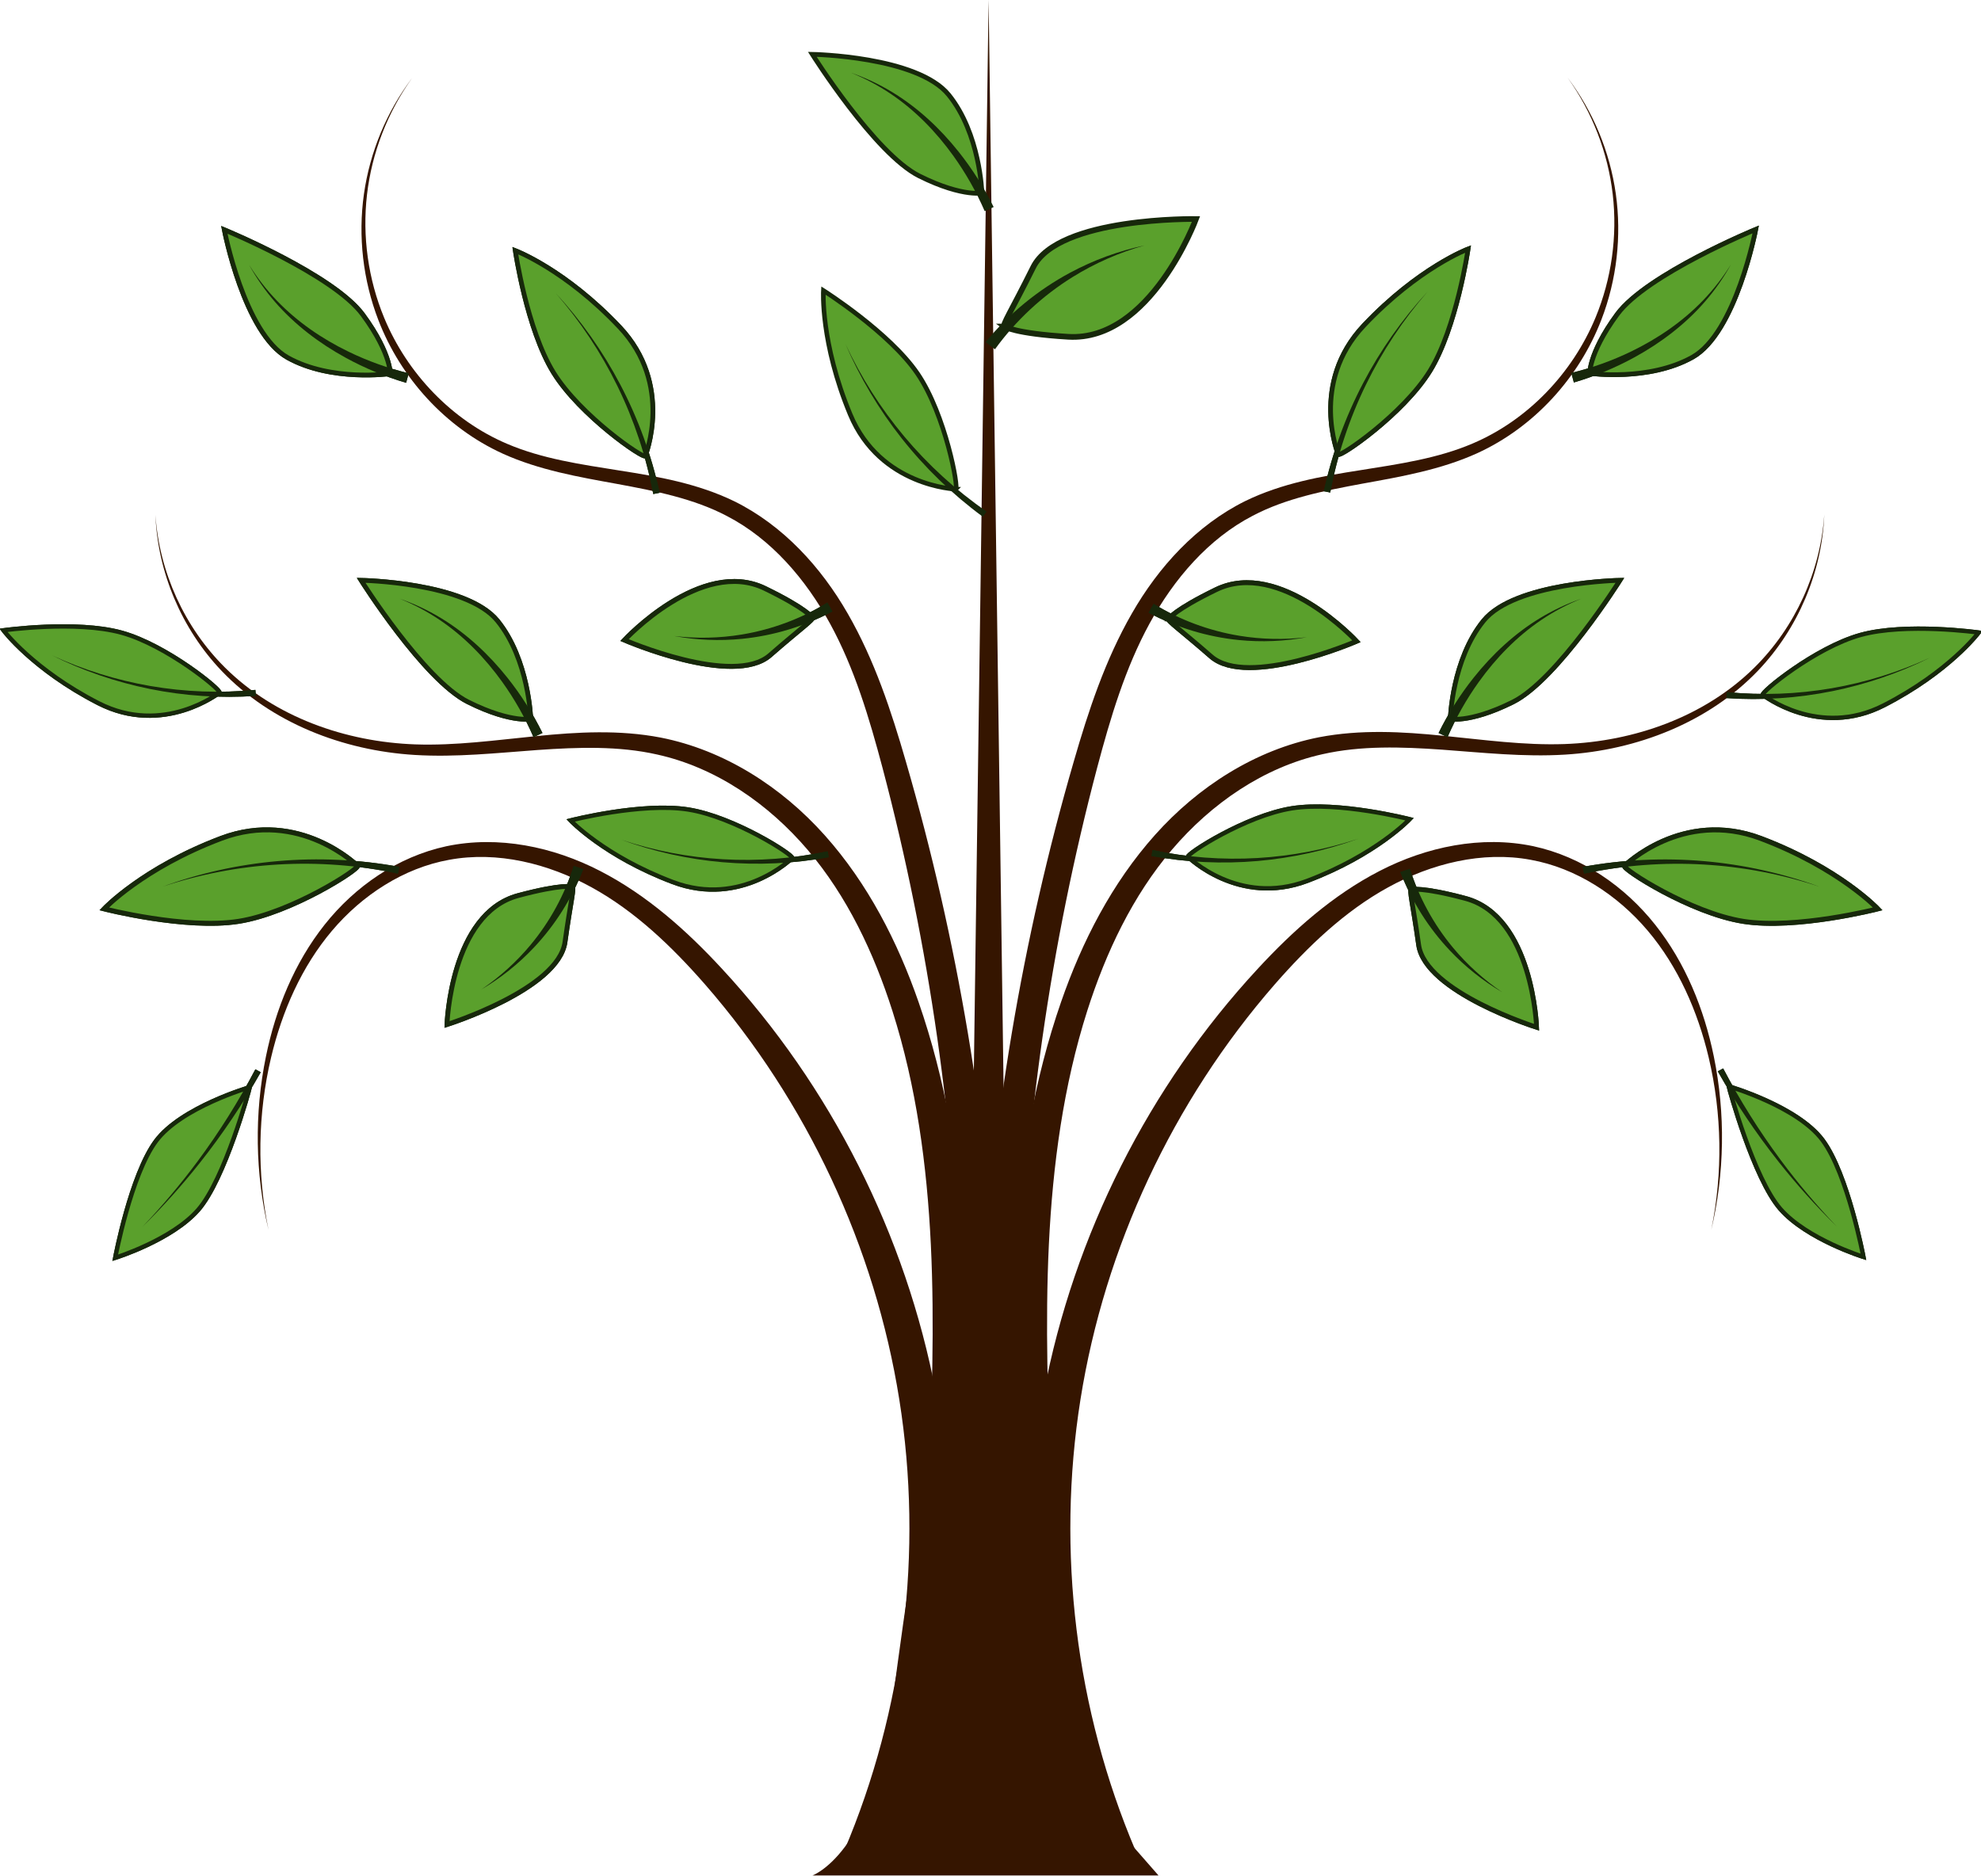 <?xml version="1.0" encoding="UTF-8"?><svg xmlns="http://www.w3.org/2000/svg" xmlns:xlink="http://www.w3.org/1999/xlink" height="474.3" preserveAspectRatio="xMidYMid meet" version="1.0" viewBox="-0.5 -0.0 500.8 474.3" width="500.8" zoomAndPan="magnify"><g fill="#351500" fill-rule="evenodd" id="change1_1"><path d="m-620.87 1453.9 12.044 4.894c14.908-38.289 18.752-80.551 11.151-120.58-7.609-40.03-26.62-77.6-54.067-107.25h-1e-5c-8.893-9.643-18.943-18.624-30.794-24.743-11.867-6.141-25.754-9.047-38.903-6.276-12.303 2.654-23.115 10.159-30.79 19.842-7.67 9.675-12.379 21.35-14.827 33.296-2.977 14.495-2.74 29.588 0.646 43.893-2.956-14.4-2.72-29.398 0.646-43.607 2.777-11.705 7.731-22.985 15.402-32.053 7.663-9.056 18.157-15.872 29.605-17.935 12.217-2.266 25.069 0.946 36.028 6.959 10.982 6.039 20.253 14.924 28.651 24.522 25.817 29.617 43.015 66.51 49.129 104.98 6.122 38.463 1.169 78.534-13.921 114.07z" fill="inherit" transform="translate(833.79 -985.97)"/><path d="m-603.06 1458.2 12.997 0.282c0.256-32.17 0.551-64.341 0.884-96.512 0.217-20.494 0.408-41.164-1.149-61.843-1.537-20.533-4.917-41.129-11.727-60.725-5.291-15.27-12.856-30.04-23.736-42.222-10.89-12.204-25.373-21.536-41.473-24.708h-3e-5c-10.485-2.017-21.097-1.414-31.404-0.372-10.306 1.021-20.491 2.448-30.642 2.093-17.617-0.621-35.486-6.905-48.074-19.396-10.219-10.125-16.646-24.139-17.615-38.643 0.57 14.525 6.617 28.861 16.76 39.482 12.51 13.079 30.63 20.126 48.801 21.229 10.445 0.636 20.834-0.511 31.072-1.253 10.237-0.721 20.51-1.052 30.209 1.143h1e-5c14.9 3.297 28.162 12.497 38.087 24.159 9.94 11.688 16.666 25.918 21.39 40.698 6.051 18.994 8.73 38.988 9.709 59.052 0.977 20.223 0.217 40.583-0.553 61.058-1.217 32.158-2.396 64.318-3.535 96.48z" fill="inherit" transform="translate(833.79 -985.97)"/><path d="m-603.66 1456 12.762 2.478c16.89-93.02 11.846-189.64-14.373-279.91-3.685-12.752-7.924-25.642-14.679-37.401-6.75-11.785-16.362-22.334-28.676-28.43-9.237-4.503-19.298-6.273-29.078-7.796-9.77-1.556-19.537-2.956-28.403-6.754h-3e-5c-13.895-5.908-25.221-17.746-31.067-31.863-4.038-9.754-5.559-20.586-4.338-31.14s5.182-20.821 11.419-29.506c-6.449 8.529-10.701 18.75-12.2 29.406s-0.238 21.72 3.656 31.824c5.641 14.637 16.997 27.176 31.433 33.762 9.211 4.175 19.213 5.902 28.921 7.663 9.697 1.793 19.383 3.702 27.772 8.122 11.244 5.83 19.91 15.979 26.074 27.225h1e-5c6.161 11.276 9.901 23.824 13.272 36.52 23.753 89.96 26.262 185.22 7.503 275.8z" fill="inherit" transform="translate(833.79 -985.97)"/><path d="m-590.87 1457.8h13l-6.5-471.87z" fill="inherit" transform="translate(833.79 -985.97)"/><path d="m-559.27 1458.8 12.044-4.894c-15.09-35.534-20.042-75.604-13.921-114.07 6.114-38.464 23.312-75.358 49.129-104.98 8.398-9.597 17.669-18.483 28.651-24.522 10.959-6.013 23.811-9.226 36.028-6.959 11.448 2.062 21.943 8.879 29.605 17.935 7.671 9.068 12.625 20.348 15.402 32.053 3.365 14.209 3.602 29.208 0.646 43.607 3.386-14.304 3.622-29.398 0.646-43.893-2.448-11.945-7.157-23.621-14.827-33.296-7.675-9.682-18.487-17.187-30.79-19.842-13.148-2.771-27.035 0.135-38.903 6.276-11.851 6.119-21.901 15.101-30.794 24.743-27.447 29.65-46.459 67.22-54.067 107.25-7.601 40.031-3.757 82.293 11.151 120.58z" fill="inherit" transform="translate(833.79 -985.97)"/><path d="m-628.91 1460.2s15.234-5.469 19.922-41.406 6.641-45.313 6.641-45.313l36.719-0.781s2.344 62.5 13.281 75l10.938 12.5h-87.5z" fill="inherit" transform="translate(833.79 -985.97)"/><path d="m-578.04 1458.4 12.997-0.282c-1.14-32.162-2.318-64.322-3.535-96.48-0.77-20.474-1.53-40.835-0.553-61.058 0.978-20.065 3.658-40.058 9.709-59.052 4.724-14.779 11.45-29.01 21.39-40.698 9.925-11.661 23.187-20.862 38.087-24.159 9.699-2.195 19.973-1.864 30.209-1.143 10.238 0.742 20.627 1.89 31.072 1.253 18.171-1.103 36.291-8.149 48.801-21.229 10.143-10.621 16.19-24.957 16.76-39.482-0.969 14.504-7.396 28.518-17.615 38.643-12.588 12.492-30.457 18.775-48.074 19.396-10.15 0.355-20.336-1.072-30.642-2.093-10.307-1.042-20.919-1.644-31.404 0.372h-2e-5c-16.1 3.171-30.583 12.504-41.473 24.708-10.88 12.182-18.445 26.952-23.736 42.222-6.81 19.595-10.189 40.192-11.727 60.725-1.557 20.679-1.367 41.348-1.149 61.843 0.333 32.171 0.628 64.342 0.884 96.512z" fill="inherit" transform="translate(833.79 -985.97)"/><path d="m-577.2 1458.4 12.762-2.478c-18.76-90.581-16.25-185.84 7.503-275.8 3.371-12.696 7.112-25.244 13.272-36.52 6.164-11.246 14.831-21.395 26.074-27.225 8.389-4.421 18.076-6.329 27.772-8.122 9.707-1.76 19.709-3.489 28.921-7.663h2e-5c14.436-6.586 25.792-19.125 31.433-33.762 3.895-10.104 5.154-21.168 3.656-31.824s-5.751-20.876-12.2-29.406c6.237 8.685 10.198 18.952 11.419 29.506s-0.299 21.386-4.338 31.14c-5.846 14.117-17.172 25.955-31.067 31.863-8.866 3.798-18.633 5.198-28.403 6.754-9.78 1.523-19.841 3.293-29.078 7.796-12.314 6.096-21.926 16.646-28.676 28.43l-1e-5 1e-4c-6.755 11.758-10.994 24.649-14.679 37.401-26.219 90.271-31.263 186.89-14.373 279.91z" fill="inherit" transform="translate(833.79 -985.97)"/></g><g><g id="change2_27"><path d="m413.6 1565.2s-21.792-8.381-29.056-20.115-10.058-39.113-10.058-39.113 17.88 7.264 25.703 17.88 13.41 40.79 13.41 41.348z" fill="#5aa02c" stroke="#17280b" stroke-width="1.43" transform="matrix(.771 .065 .065 -.771 -357.99 1454.8)"/></g><g id="change3_27"><path d="m414.94 1571.2 1.831-0.805c-4.956-10.817-10.749-21.234-17.304-31.128-5.24-7.909-10.968-15.485-17.137-22.67 5.941 7.374 11.417 15.111 16.389 23.149 6.219 10.055 11.646 20.583 16.221 31.453z" fill="#17280b" fill-rule="evenodd" transform="matrix(.771 .065 .065 -.771 -357.99 1454.8)"/></g></g><g><g id="change2_1"><path d="m432.69 1507.1s-2.772-1.132-10.642-12.323c-11.991-17.051 8.402-43.128 8.402-43.128s18.763 29.334 11.202 41.448c-6.557 10.506-8.402 14.563-8.962 14.003z" fill="#5aa02c" stroke="#17280b" stroke-width="1.434" transform="matrix(.65 .544 .544 -.65 -956.99 968.46)"/></g><g id="change3_1"><path d="m429.07 1512.2 2.809 1.054c3.01-8.845 4.262-18.218 3.708-27.43-0.403-6.703-1.757-13.317-3.992-19.586 1.834 6.397 2.75 13.026 2.729 19.622-0.029 9.064-1.839 18.066-5.254 26.34z" fill="#17280b" fill-rule="evenodd" transform="matrix(.65 .544 .544 -.65 -956.99 968.46)"/></g></g><g><g id="change2_29"><path d="m480.29 1495.3s-0.56-23.525 21.284-34.167 38.088-10.642 38.088-10.642-11.762 21.284-24.085 30.806-35.287 15.123-35.287 14.003z" fill="#5aa02c" stroke="#17280b" stroke-width="1.434" transform="scale(-.873 .873) rotate(46.681 1630.736 197.24)"/></g><g id="change3_29"><path d="m472.19 1504.3 1.694 1.063c6.029-9.924 13.412-19.053 21.891-27.053 8.282-7.813 17.609-14.549 27.672-19.968-10.214 5.127-19.771 11.611-28.339 19.24-8.773 7.811-16.507 16.821-22.918 26.718z" fill="#17280b" fill-rule="evenodd" transform="scale(-.873 .873) rotate(46.681 1630.736 197.24)"/></g></g><g><g id="change2_34"><path d="m471.89 1447.7s0.56-17.924 10.082-29.686 41.448-12.322 41.448-12.322-19.044 30.246-32.486 36.967c-13.756 6.878-20.164 5.041-19.044 5.041z" fill="#5aa02c" stroke="#17280b" stroke-width="1.434" transform="matrix(-.832 0 0 .832 526.28 -1022.8)"/></g><g id="change3_34"><path d="m468.32 1452.1 2.723 1.26c2.556-5.91 5.755-11.562 9.529-16.822 5.209-7.253 11.534-13.781 18.98-18.807h1e-5c3.794-2.562 7.87-4.729 12.138-6.449-4.349 1.507-8.549 3.477-12.507 5.873-7.766 4.702-14.545 11.012-20.228 18.16v1e-4c-4.121 5.18-7.694 10.816-10.635 16.785z" fill="#17280b" fill-rule="evenodd" transform="matrix(-.832 0 0 .832 526.28 -1022.8)"/></g></g><g><g id="change2_24"><path d="m480.29 1495.3s-0.56-23.525 21.284-34.167 38.088-10.642 38.088-10.642-11.762 21.284-24.085 30.806-35.287 15.123-35.287 14.003z" fill="#5aa02c" stroke="#17280b" stroke-width="1.434" transform="rotate(-133.32 83.691 715.755) scale(.764)"/></g><g id="change3_24"><path d="m472.19 1504.3 1.694 1.063c6.029-9.924 13.412-19.053 21.891-27.053 8.282-7.813 17.609-14.549 27.672-19.968-10.214 5.127-19.771 11.611-28.339 19.24-8.773 7.811-16.507 16.821-22.918 26.718z" fill="#17280b" fill-rule="evenodd" transform="rotate(-133.32 83.691 715.755) scale(.764)"/></g></g><g><g id="change2_21"><path d="m480.29 1495.3s-0.56-23.525 21.284-34.167 38.088-10.642 38.088-10.642-11.762 21.284-24.085 30.806-35.287 15.123-35.287 14.003z" fill="#5aa02c" stroke="#17280b" stroke-width="1.434" transform="rotate(-126.859 -30.917 736.782) scale(.764)"/></g><g id="change3_21"><path d="m472.19 1504.3 1.694 1.063c6.029-9.924 13.412-19.053 21.891-27.053 8.282-7.813 17.609-14.549 27.672-19.968-10.214 5.127-19.771 11.611-28.339 19.24-8.773 7.811-16.507 16.821-22.918 26.718z" fill="#17280b" fill-rule="evenodd" transform="rotate(-126.859 -30.917 736.782) scale(.764)"/></g></g><g><g id="change2_13"><path d="m480.29 1495.3s-0.56-23.525 21.284-34.167 38.088-10.642 38.088-10.642-11.762 21.284-24.085 30.806-35.287 15.123-35.287 14.003z" fill="#5aa02c" stroke="#17280b" stroke-width="1.434" transform="matrix(-.773 -.291 -.291 .773 969.02 -900.82)"/></g><g id="change3_13"><path d="m472.19 1504.3 1.694 1.063c6.029-9.924 13.412-19.053 21.891-27.053 8.282-7.813 17.609-14.549 27.672-19.968-10.214 5.127-19.771 11.611-28.339 19.24-8.773 7.811-16.507 16.821-22.918 26.718z" fill="#17280b" fill-rule="evenodd" transform="matrix(-.773 -.291 -.291 .773 969.02 -900.82)"/></g></g><g><g id="change2_5"><path d="m471.89 1447.7s0.56-17.924 10.082-29.686 41.448-12.322 41.448-12.322-19.044 30.246-32.486 36.967c-13.756 6.878-20.164 5.041-19.044 5.041z" fill="#5aa02c" stroke="#17280b" stroke-width="1.434" transform="rotate(-99.803 -222.744 775.35) scale(.834)"/></g><g id="change3_5"><path d="m468.32 1452.1 2.723 1.26c2.556-5.91 5.755-11.562 9.529-16.822 5.209-7.253 11.534-13.781 18.98-18.807h1e-5c3.794-2.562 7.87-4.729 12.138-6.449-4.349 1.507-8.549 3.477-12.507 5.873-7.766 4.702-14.545 11.012-20.228 18.16v1e-4c-4.121 5.18-7.694 10.816-10.635 16.785z" fill="#17280b" fill-rule="evenodd" transform="rotate(-99.803 -222.744 775.35) scale(.834)"/></g></g><g><g id="change2_4"><path d="m432.69 1507.1s-2.772-1.132-10.642-12.323c-11.991-17.051 8.402-43.128 8.402-43.128s18.763 29.334 11.202 41.448c-6.557 10.506-8.402 14.563-8.962 14.003z" fill="#5aa02c" stroke="#17280b" stroke-width="1.434" transform="matrix(.137 .85 .85 -.137 -1135.5 -5.163)"/></g><g id="change3_4"><path d="m429.07 1512.2 2.809 1.054c3.01-8.845 4.262-18.218 3.708-27.43-0.403-6.703-1.757-13.317-3.992-19.586 1.834 6.397 2.75 13.026 2.729 19.622-0.029 9.064-1.839 18.066-5.254 26.34z" fill="#17280b" fill-rule="evenodd" transform="matrix(.137 .85 .85 -.137 -1135.5 -5.163)"/></g></g><g><g id="change2_14"><path d="m432.69 1507.1s-2.772-1.132-10.642-12.323c-11.991-17.051 8.402-43.128 8.402-43.128s18.763 29.334 11.202 41.448c-6.557 10.506-8.402 14.563-8.962 14.003z" fill="#5aa02c" stroke="#17280b" stroke-width="1.434" transform="scale(-1 1) rotate(-58.357 -1185.967 1409.239)"/></g><g id="change3_14"><path d="m429.07 1512.2 2.809 1.054c3.01-8.845 4.262-18.218 3.708-27.43-0.403-6.703-1.757-13.317-3.992-19.586 1.834 6.397 2.75 13.026 2.729 19.622-0.029 9.064-1.839 18.066-5.254 26.34z" fill="#17280b" fill-rule="evenodd" transform="scale(-1 1) rotate(-58.357 -1185.967 1409.239)"/></g></g><g><g id="change2_12"><path d="m480.29 1495.3s-0.56-23.525 21.284-34.167 38.088-10.642 38.088-10.642-11.762 21.284-24.085 30.806-35.287 15.123-35.287 14.003z" fill="#5aa02c" stroke="#17280b" stroke-width="1.434" transform="scale(.811) rotate(-86.604 -323.643 921.008)"/></g><g id="change3_12"><path d="m472.19 1504.3 1.694 1.063c6.029-9.924 13.412-19.053 21.891-27.053 8.282-7.813 17.609-14.549 27.672-19.968-10.214 5.127-19.771 11.611-28.339 19.24-8.773 7.811-16.507 16.821-22.918 26.718z" fill="#17280b" fill-rule="evenodd" transform="scale(.811) rotate(-86.604 -323.643 921.008)"/></g></g><g><g id="change2_6"><path d="m471.89 1447.7s0.56-17.924 10.082-29.686 41.448-12.322 41.448-12.322-19.044 30.246-32.486 36.967c-13.756 6.878-20.164 5.041-19.044 5.041z" fill="#5aa02c" stroke="#17280b" stroke-width="1.434" transform="matrix(-.832 0 0 .832 640.34 -1155.8)"/></g><g id="change3_6"><path d="m468.32 1452.1 2.723 1.26c2.556-5.91 5.755-11.562 9.529-16.822 5.209-7.253 11.534-13.781 18.98-18.807h1e-5c3.794-2.562 7.87-4.729 12.138-6.449-4.349 1.507-8.549 3.477-12.507 5.873-7.766 4.702-14.545 11.012-20.228 18.16v1e-4c-4.121 5.18-7.694 10.816-10.635 16.785z" fill="#17280b" fill-rule="evenodd" transform="matrix(-.832 0 0 .832 640.34 -1155.8)"/></g></g><g><g id="change2_38"><path d="m413.6 1565.2s-21.792-8.381-29.056-20.115-10.058-39.113-10.058-39.113 17.88 7.264 25.703 17.88 13.41 40.79 13.41 41.348z" fill="#5aa02c" stroke="#17280b" stroke-width="1.43" transform="matrix(.771 .065 .065 -.771 -357.99 1454.8)"/></g><g id="change3_38"><path d="m414.94 1571.2 1.831-0.805c-4.956-10.817-10.749-21.234-17.304-31.128-5.24-7.909-10.968-15.485-17.137-22.67 5.941 7.374 11.417 15.111 16.389 23.149 6.219 10.055 11.646 20.583 16.221 31.453z" fill="#17280b" fill-rule="evenodd" transform="matrix(.771 .065 .065 -.771 -357.99 1454.8)"/></g></g><g><g id="change2_11"><path d="m432.69 1507.1s-2.772-1.132-10.642-12.323c-11.991-17.051 8.402-43.128 8.402-43.128s18.763 29.334 11.202 41.448c-6.557 10.506-8.402 14.563-8.962 14.003z" fill="#5aa02c" stroke="#17280b" stroke-width="1.434" transform="matrix(.65 .544 .544 -.65 -956.99 968.46)"/></g><g id="change3_11"><path d="m429.07 1512.2 2.809 1.054c3.01-8.845 4.262-18.218 3.708-27.43-0.403-6.703-1.757-13.317-3.992-19.586 1.834 6.397 2.75 13.026 2.729 19.622-0.029 9.064-1.839 18.066-5.254 26.34z" fill="#17280b" fill-rule="evenodd" transform="matrix(.65 .544 .544 -.65 -956.99 968.46)"/></g></g><g><g id="change2_30"><path d="m480.29 1495.3s-0.56-23.525 21.284-34.167 38.088-10.642 38.088-10.642-11.762 21.284-24.085 30.806-35.287 15.123-35.287 14.003z" fill="#5aa02c" stroke="#17280b" stroke-width="1.434" transform="scale(-.873 .873) rotate(46.681 1630.736 197.24)"/></g><g id="change3_30"><path d="m472.19 1504.3 1.694 1.063c6.029-9.924 13.412-19.053 21.891-27.053 8.282-7.813 17.609-14.549 27.672-19.968-10.214 5.127-19.771 11.611-28.339 19.24-8.773 7.811-16.507 16.821-22.918 26.718z" fill="#17280b" fill-rule="evenodd" transform="scale(-.873 .873) rotate(46.681 1630.736 197.24)"/></g></g><g><g id="change2_3"><path d="m471.89 1447.7s0.56-17.924 10.082-29.686 41.448-12.322 41.448-12.322-19.044 30.246-32.486 36.967c-13.756 6.878-20.164 5.041-19.044 5.041z" fill="#5aa02c" stroke="#17280b" stroke-width="1.434" transform="matrix(-.832 0 0 .832 526.28 -1022.8)"/></g><g id="change3_3"><path d="m468.32 1452.1 2.723 1.26c2.556-5.91 5.755-11.562 9.529-16.822 5.209-7.253 11.534-13.781 18.98-18.807h1e-5c3.794-2.562 7.87-4.729 12.138-6.449-4.349 1.507-8.549 3.477-12.507 5.873-7.766 4.702-14.545 11.012-20.228 18.16v1e-4c-4.121 5.18-7.694 10.816-10.635 16.785z" fill="#17280b" fill-rule="evenodd" transform="matrix(-.832 0 0 .832 526.28 -1022.8)"/></g></g><g><g id="change2_25"><path d="m480.29 1495.3s-0.56-23.525 21.284-34.167 38.088-10.642 38.088-10.642-11.762 21.284-24.085 30.806-35.287 15.123-35.287 14.003z" fill="#5aa02c" stroke="#17280b" stroke-width="1.434" transform="rotate(-133.32 83.691 715.755) scale(.764)"/></g><g id="change3_25"><path d="m472.19 1504.3 1.694 1.063c6.029-9.924 13.412-19.053 21.891-27.053 8.282-7.813 17.609-14.549 27.672-19.968-10.214 5.127-19.771 11.611-28.339 19.24-8.773 7.811-16.507 16.821-22.918 26.718z" fill="#17280b" fill-rule="evenodd" transform="rotate(-133.32 83.691 715.755) scale(.764)"/></g></g><g><g id="change2_18"><path d="m480.29 1495.3s-0.56-23.525 21.284-34.167 38.088-10.642 38.088-10.642-11.762 21.284-24.085 30.806-35.287 15.123-35.287 14.003z" fill="#5aa02c" stroke="#17280b" stroke-width="1.434" transform="rotate(-126.859 -30.917 736.782) scale(.764)"/></g><g id="change3_18"><path d="m472.19 1504.3 1.694 1.063c6.029-9.924 13.412-19.053 21.891-27.053 8.282-7.813 17.609-14.549 27.672-19.968-10.214 5.127-19.771 11.611-28.339 19.24-8.773 7.811-16.507 16.821-22.918 26.718z" fill="#17280b" fill-rule="evenodd" transform="rotate(-126.859 -30.917 736.782) scale(.764)"/></g></g><g><g id="change2_2"><path d="m480.29 1495.3s-0.56-23.525 21.284-34.167 38.088-10.642 38.088-10.642-11.762 21.284-24.085 30.806-35.287 15.123-35.287 14.003z" fill="#5aa02c" stroke="#17280b" stroke-width="1.434" transform="matrix(-.773 -.291 -.291 .773 969.02 -900.82)"/></g><g id="change3_2"><path d="m472.19 1504.3 1.694 1.063c6.029-9.924 13.412-19.053 21.891-27.053 8.282-7.813 17.609-14.549 27.672-19.968-10.214 5.127-19.771 11.611-28.339 19.24-8.773 7.811-16.507 16.821-22.918 26.718z" fill="#17280b" fill-rule="evenodd" transform="matrix(-.773 -.291 -.291 .773 969.02 -900.82)"/></g></g><g><g id="change2_35"><path d="m471.89 1447.7s0.56-17.924 10.082-29.686 41.448-12.322 41.448-12.322-19.044 30.246-32.486 36.967c-13.756 6.878-20.164 5.041-19.044 5.041z" fill="#5aa02c" stroke="#17280b" stroke-width="1.434" transform="rotate(-99.803 -222.744 775.35) scale(.834)"/></g><g id="change3_35"><path d="m468.32 1452.1 2.723 1.26c2.556-5.91 5.755-11.562 9.529-16.822 5.209-7.253 11.534-13.781 18.98-18.807h1e-5c3.794-2.562 7.87-4.729 12.138-6.449-4.349 1.507-8.549 3.477-12.507 5.873-7.766 4.702-14.545 11.012-20.228 18.16v1e-4c-4.121 5.18-7.694 10.816-10.635 16.785z" fill="#17280b" fill-rule="evenodd" transform="rotate(-99.803 -222.744 775.35) scale(.834)"/></g></g><g><g id="change2_15"><path d="m432.69 1507.1s-2.772-1.132-10.642-12.323c-11.991-17.051 8.402-43.128 8.402-43.128s18.763 29.334 11.202 41.448c-6.557 10.506-8.402 14.563-8.962 14.003z" fill="#5aa02c" stroke="#17280b" stroke-width="1.434" transform="matrix(.137 .85 .85 -.137 -1135.5 -5.163)"/></g><g id="change3_15"><path d="m429.07 1512.2 2.809 1.054c3.01-8.845 4.262-18.218 3.708-27.43-0.403-6.703-1.757-13.317-3.992-19.586 1.834 6.397 2.75 13.026 2.729 19.622-0.029 9.064-1.839 18.066-5.254 26.34z" fill="#17280b" fill-rule="evenodd" transform="matrix(.137 .85 .85 -.137 -1135.5 -5.163)"/></g></g><g><g id="change2_32"><path d="m413.6 1565.2s-21.792-8.381-29.056-20.115-10.058-39.113-10.058-39.113 17.88 7.264 25.703 17.88 13.41 40.79 13.41 41.348z" fill="#5aa02c" stroke="#17280b" stroke-width="1.43" transform="rotate(175.158 398.137 745.538) scale(.774)"/></g><g id="change3_32"><path d="m414.94 1571.2 1.831-0.805c-4.956-10.817-10.749-21.234-17.304-31.128-5.24-7.909-10.968-15.485-17.137-22.67 5.941 7.374 11.417 15.111 16.389 23.149 6.219 10.055 11.646 20.583 16.221 31.453z" fill="#17280b" fill-rule="evenodd" transform="rotate(175.158 398.137 745.538) scale(.774)"/></g></g><g><g id="change2_7"><path d="m432.69 1507.1s-2.772-1.132-10.642-12.323c-11.991-17.051 8.402-43.128 8.402-43.128s18.763 29.334 11.202 41.448c-6.557 10.506-8.402 14.563-8.962 14.003z" fill="#5aa02c" stroke="#17280b" stroke-width="1.434" transform="rotate(140.063 552.458 748.89) scale(.847)"/></g><g id="change3_7"><path d="m429.07 1512.2 2.809 1.054c3.01-8.845 4.262-18.218 3.708-27.43-0.403-6.703-1.757-13.317-3.992-19.586 1.834 6.397 2.75 13.026 2.729 19.622-0.029 9.064-1.839 18.066-5.254 26.34z" fill="#17280b" fill-rule="evenodd" transform="rotate(140.063 552.458 748.89) scale(.847)"/></g></g><g><g id="change2_28"><path d="m480.29 1495.3s-0.56-23.525 21.284-34.167 38.088-10.642 38.088-10.642-11.762 21.284-24.085 30.806-35.287 15.123-35.287 14.003z" fill="#5aa02c" stroke="#17280b" stroke-width="1.434" transform="matrix(.599 .635 -.635 .599 1072 -981.72)"/></g><g id="change3_28"><path d="m472.19 1504.3 1.694 1.063c6.029-9.924 13.412-19.053 21.891-27.053 8.282-7.813 17.609-14.549 27.672-19.968-10.214 5.127-19.771 11.611-28.339 19.24-8.773 7.811-16.507 16.821-22.918 26.718z" fill="#17280b" fill-rule="evenodd" transform="matrix(.599 .635 -.635 .599 1072 -981.72)"/></g></g><g><g id="change2_33"><path d="m471.89 1447.7s0.56-17.924 10.082-29.686 41.448-12.322 41.448-12.322-19.044 30.246-32.486 36.967c-13.756 6.878-20.164 5.041-19.044 5.041z" fill="#5aa02c" stroke="#17280b" stroke-width="1.434" transform="translate(-26.469 -1022.8) scale(.832)"/></g><g id="change3_33"><path d="m468.32 1452.1 2.723 1.26c2.556-5.91 5.755-11.562 9.529-16.822 5.209-7.253 11.534-13.781 18.98-18.807h1e-5c3.794-2.562 7.87-4.729 12.138-6.449-4.349 1.507-8.549 3.477-12.507 5.873-7.766 4.702-14.545 11.012-20.228 18.16v1e-4c-4.121 5.18-7.694 10.816-10.635 16.785z" fill="#17280b" fill-rule="evenodd" transform="translate(-26.469 -1022.8) scale(.832)"/></g></g><g><g id="change2_22"><path d="m480.29 1495.3s-0.56-23.525 21.284-34.167 38.088-10.642 38.088-10.642-11.762 21.284-24.085 30.806-35.287 15.123-35.287 14.003z" fill="#5aa02c" stroke="#17280b" stroke-width="1.434" transform="scale(.764 -.764) rotate(46.68 2497.665 504.07)"/></g><g id="change3_22"><path d="m472.19 1504.3 1.694 1.063c6.029-9.924 13.412-19.053 21.891-27.053 8.282-7.813 17.609-14.549 27.672-19.968-10.214 5.127-19.771 11.611-28.339 19.24-8.773 7.811-16.507 16.821-22.918 26.718z" fill="#17280b" fill-rule="evenodd" transform="scale(.764 -.764) rotate(46.68 2497.665 504.07)"/></g></g><g><g id="change2_36"><path d="m480.29 1495.3s-0.56-23.525 21.284-34.167 38.088-10.642 38.088-10.642-11.762 21.284-24.085 30.806-35.287 15.123-35.287 14.003z" fill="#5aa02c" stroke="#17280b" stroke-width="1.434" transform="matrix(.458 -.611 -.611 -.458 1138.8 1154)"/></g><g id="change3_36"><path d="m472.19 1504.3 1.694 1.063c6.029-9.924 13.412-19.053 21.891-27.053 8.282-7.813 17.609-14.549 27.672-19.968-10.214 5.127-19.771 11.611-28.339 19.24-8.773 7.811-16.507 16.821-22.918 26.718z" fill="#17280b" fill-rule="evenodd" transform="matrix(.458 -.611 -.611 -.458 1138.8 1154)"/></g></g><g><g id="change2_17"><path d="m480.29 1495.3s-0.56-23.525 21.284-34.167 38.088-10.642 38.088-10.642-11.762 21.284-24.085 30.806-35.287 15.123-35.287 14.003z" fill="#5aa02c" stroke="#17280b" stroke-width="1.434" transform="rotate(-20.661 -2705.532 836.615) scale(.826)"/></g><g id="change3_17"><path d="m472.19 1504.3 1.694 1.063c6.029-9.924 13.412-19.053 21.891-27.053 8.282-7.813 17.609-14.549 27.672-19.968-10.214 5.127-19.771 11.611-28.339 19.24-8.773 7.811-16.507 16.821-22.918 26.718z" fill="#17280b" fill-rule="evenodd" transform="rotate(-20.661 -2705.532 836.615) scale(.826)"/></g></g><g><g id="change2_23"><path d="m471.89 1447.7s0.56-17.924 10.082-29.686 41.448-12.322 41.448-12.322-19.044 30.246-32.486 36.967c-13.756 6.878-20.164 5.041-19.044 5.041z" fill="#5aa02c" stroke="#17280b" stroke-width="1.434" transform="matrix(.142 -.822 -.822 -.142 1524.5 687.87)"/></g><g id="change3_23"><path d="m468.32 1452.1 2.723 1.26c2.556-5.91 5.755-11.562 9.529-16.822 5.209-7.253 11.534-13.781 18.98-18.807h1e-5c3.794-2.562 7.87-4.729 12.138-6.449-4.349 1.507-8.549 3.477-12.507 5.873-7.766 4.702-14.545 11.012-20.228 18.16v1e-4c-4.121 5.18-7.694 10.816-10.635 16.785z" fill="#17280b" fill-rule="evenodd" transform="matrix(.142 -.822 -.822 -.142 1524.5 687.87)"/></g></g><g><g id="change2_8"><path d="m432.69 1507.1s-2.772-1.132-10.642-12.323c-11.991-17.051 8.402-43.128 8.402-43.128s18.763 29.334 11.202 41.448c-6.557 10.506-8.402 14.563-8.962 14.003z" fill="#5aa02c" stroke="#17280b" stroke-width="1.434" transform="rotate(99.143 819.851 693.998) scale(.861)"/></g><g id="change3_8"><path d="m429.07 1512.2 2.809 1.054c3.01-8.845 4.262-18.218 3.708-27.43-0.403-6.703-1.757-13.317-3.992-19.586 1.834 6.397 2.75 13.026 2.729 19.622-0.029 9.064-1.839 18.066-5.254 26.34z" fill="#17280b" fill-rule="evenodd" transform="rotate(99.143 819.851 693.998) scale(.861)"/></g></g><g><g id="change2_39"><path d="m413.6 1565.2s-21.792-8.381-29.056-20.115-10.058-39.113-10.058-39.113 17.88 7.264 25.703 17.88 13.41 40.79 13.41 41.348z" fill="#5aa02c" stroke="#17280b" stroke-width="1.43" transform="rotate(175.158 398.137 745.538) scale(.774)"/></g><g id="change3_39"><path d="m414.94 1571.2 1.831-0.805c-4.956-10.817-10.749-21.234-17.304-31.128-5.24-7.909-10.968-15.485-17.137-22.67 5.941 7.374 11.417 15.111 16.389 23.149 6.219 10.055 11.646 20.583 16.221 31.453z" fill="#17280b" fill-rule="evenodd" transform="rotate(175.158 398.137 745.538) scale(.774)"/></g></g><g><g id="change2_31"><path d="m432.69 1507.1s-2.772-1.132-10.642-12.323c-11.991-17.051 8.402-43.128 8.402-43.128s18.763 29.334 11.202 41.448c-6.557 10.506-8.402 14.563-8.962 14.003z" fill="#5aa02c" stroke="#17280b" stroke-width="1.434" transform="rotate(140.063 552.458 748.89) scale(.847)"/></g><g id="change3_31"><path d="m429.07 1512.2 2.809 1.054c3.01-8.845 4.262-18.218 3.708-27.43-0.403-6.703-1.757-13.317-3.992-19.586 1.834 6.397 2.75 13.026 2.729 19.622-0.029 9.064-1.839 18.066-5.254 26.34z" fill="#17280b" fill-rule="evenodd" transform="rotate(140.063 552.458 748.89) scale(.847)"/></g></g><g><g id="change2_16"><path d="m480.29 1495.3s-0.56-23.525 21.284-34.167 38.088-10.642 38.088-10.642-11.762 21.284-24.085 30.806-35.287 15.123-35.287 14.003z" fill="#5aa02c" stroke="#17280b" stroke-width="1.434" transform="matrix(.599 .635 -.635 .599 1072 -981.72)"/></g><g id="change3_16"><path d="m472.19 1504.3 1.694 1.063c6.029-9.924 13.412-19.053 21.891-27.053 8.282-7.813 17.609-14.549 27.672-19.968-10.214 5.127-19.771 11.611-28.339 19.24-8.773 7.811-16.507 16.821-22.918 26.718z" fill="#17280b" fill-rule="evenodd" transform="matrix(.599 .635 -.635 .599 1072 -981.72)"/></g></g><g><g id="change2_26"><path d="m471.89 1447.7s0.56-17.924 10.082-29.686 41.448-12.322 41.448-12.322-19.044 30.246-32.486 36.967c-13.756 6.878-20.164 5.041-19.044 5.041z" fill="#5aa02c" stroke="#17280b" stroke-width="1.434" transform="translate(-26.469 -1022.8) scale(.832)"/></g><g id="change3_26"><path d="m468.32 1452.1 2.723 1.26c2.556-5.91 5.755-11.562 9.529-16.822 5.209-7.253 11.534-13.781 18.98-18.807h1e-5c3.794-2.562 7.87-4.729 12.138-6.449-4.349 1.507-8.549 3.477-12.507 5.873-7.766 4.702-14.545 11.012-20.228 18.16v1e-4c-4.121 5.18-7.694 10.816-10.635 16.785z" fill="#17280b" fill-rule="evenodd" transform="translate(-26.469 -1022.8) scale(.832)"/></g></g><g><g id="change2_20"><path d="m480.29 1495.3s-0.56-23.525 21.284-34.167 38.088-10.642 38.088-10.642-11.762 21.284-24.085 30.806-35.287 15.123-35.287 14.003z" fill="#5aa02c" stroke="#17280b" stroke-width="1.434" transform="scale(.764 -.764) rotate(46.68 2497.665 504.07)"/></g><g id="change3_20"><path d="m472.19 1504.3 1.694 1.063c6.029-9.924 13.412-19.053 21.891-27.053 8.282-7.813 17.609-14.549 27.672-19.968-10.214 5.127-19.771 11.611-28.339 19.24-8.773 7.811-16.507 16.821-22.918 26.718z" fill="#17280b" fill-rule="evenodd" transform="scale(.764 -.764) rotate(46.68 2497.665 504.07)"/></g></g><g><g id="change2_19"><path d="m480.29 1495.3s-0.56-23.525 21.284-34.167 38.088-10.642 38.088-10.642-11.762 21.284-24.085 30.806-35.287 15.123-35.287 14.003z" fill="#5aa02c" stroke="#17280b" stroke-width="1.434" transform="matrix(.458 -.611 -.611 -.458 1138.8 1154)"/></g><g id="change3_19"><path d="m472.19 1504.3 1.694 1.063c6.029-9.924 13.412-19.053 21.891-27.053 8.282-7.813 17.609-14.549 27.672-19.968-10.214 5.127-19.771 11.611-28.339 19.24-8.773 7.811-16.507 16.821-22.918 26.718z" fill="#17280b" fill-rule="evenodd" transform="matrix(.458 -.611 -.611 -.458 1138.8 1154)"/></g></g><g><g id="change2_9"><path d="m480.29 1495.3s-0.56-23.525 21.284-34.167 38.088-10.642 38.088-10.642-11.762 21.284-24.085 30.806-35.287 15.123-35.287 14.003z" fill="#5aa02c" stroke="#17280b" stroke-width="1.434" transform="rotate(-20.661 -2705.532 836.615) scale(.826)"/></g><g id="change3_9"><path d="m472.19 1504.3 1.694 1.063c6.029-9.924 13.412-19.053 21.891-27.053 8.282-7.813 17.609-14.549 27.672-19.968-10.214 5.127-19.771 11.611-28.339 19.24-8.773 7.811-16.507 16.821-22.918 26.718z" fill="#17280b" fill-rule="evenodd" transform="rotate(-20.661 -2705.532 836.615) scale(.826)"/></g></g><g><g id="change2_37"><path d="m471.89 1447.7s0.56-17.924 10.082-29.686 41.448-12.322 41.448-12.322-19.044 30.246-32.486 36.967c-13.756 6.878-20.164 5.041-19.044 5.041z" fill="#5aa02c" stroke="#17280b" stroke-width="1.434" transform="matrix(.142 -.822 -.822 -.142 1524.5 687.87)"/></g><g id="change3_37"><path d="m468.32 1452.1 2.723 1.26c2.556-5.91 5.755-11.562 9.529-16.822 5.209-7.253 11.534-13.781 18.98-18.807h1e-5c3.794-2.562 7.87-4.729 12.138-6.449-4.349 1.507-8.549 3.477-12.507 5.873-7.766 4.702-14.545 11.012-20.228 18.16v1e-4c-4.121 5.18-7.694 10.816-10.635 16.785z" fill="#17280b" fill-rule="evenodd" transform="matrix(.142 -.822 -.822 -.142 1524.5 687.87)"/></g></g><g><g id="change2_10"><path d="m432.69 1507.1s-2.772-1.132-10.642-12.323c-11.991-17.051 8.402-43.128 8.402-43.128s18.763 29.334 11.202 41.448c-6.557 10.506-8.402 14.563-8.962 14.003z" fill="#5aa02c" stroke="#17280b" stroke-width="1.434" transform="rotate(99.143 819.851 693.998) scale(.861)"/></g><g id="change3_10"><path d="m429.07 1512.2 2.809 1.054c3.01-8.845 4.262-18.218 3.708-27.43-0.403-6.703-1.757-13.317-3.992-19.586 1.834 6.397 2.75 13.026 2.729 19.622-0.029 9.064-1.839 18.066-5.254 26.34z" fill="#17280b" fill-rule="evenodd" transform="rotate(99.143 819.851 693.998) scale(.861)"/></g></g></svg>